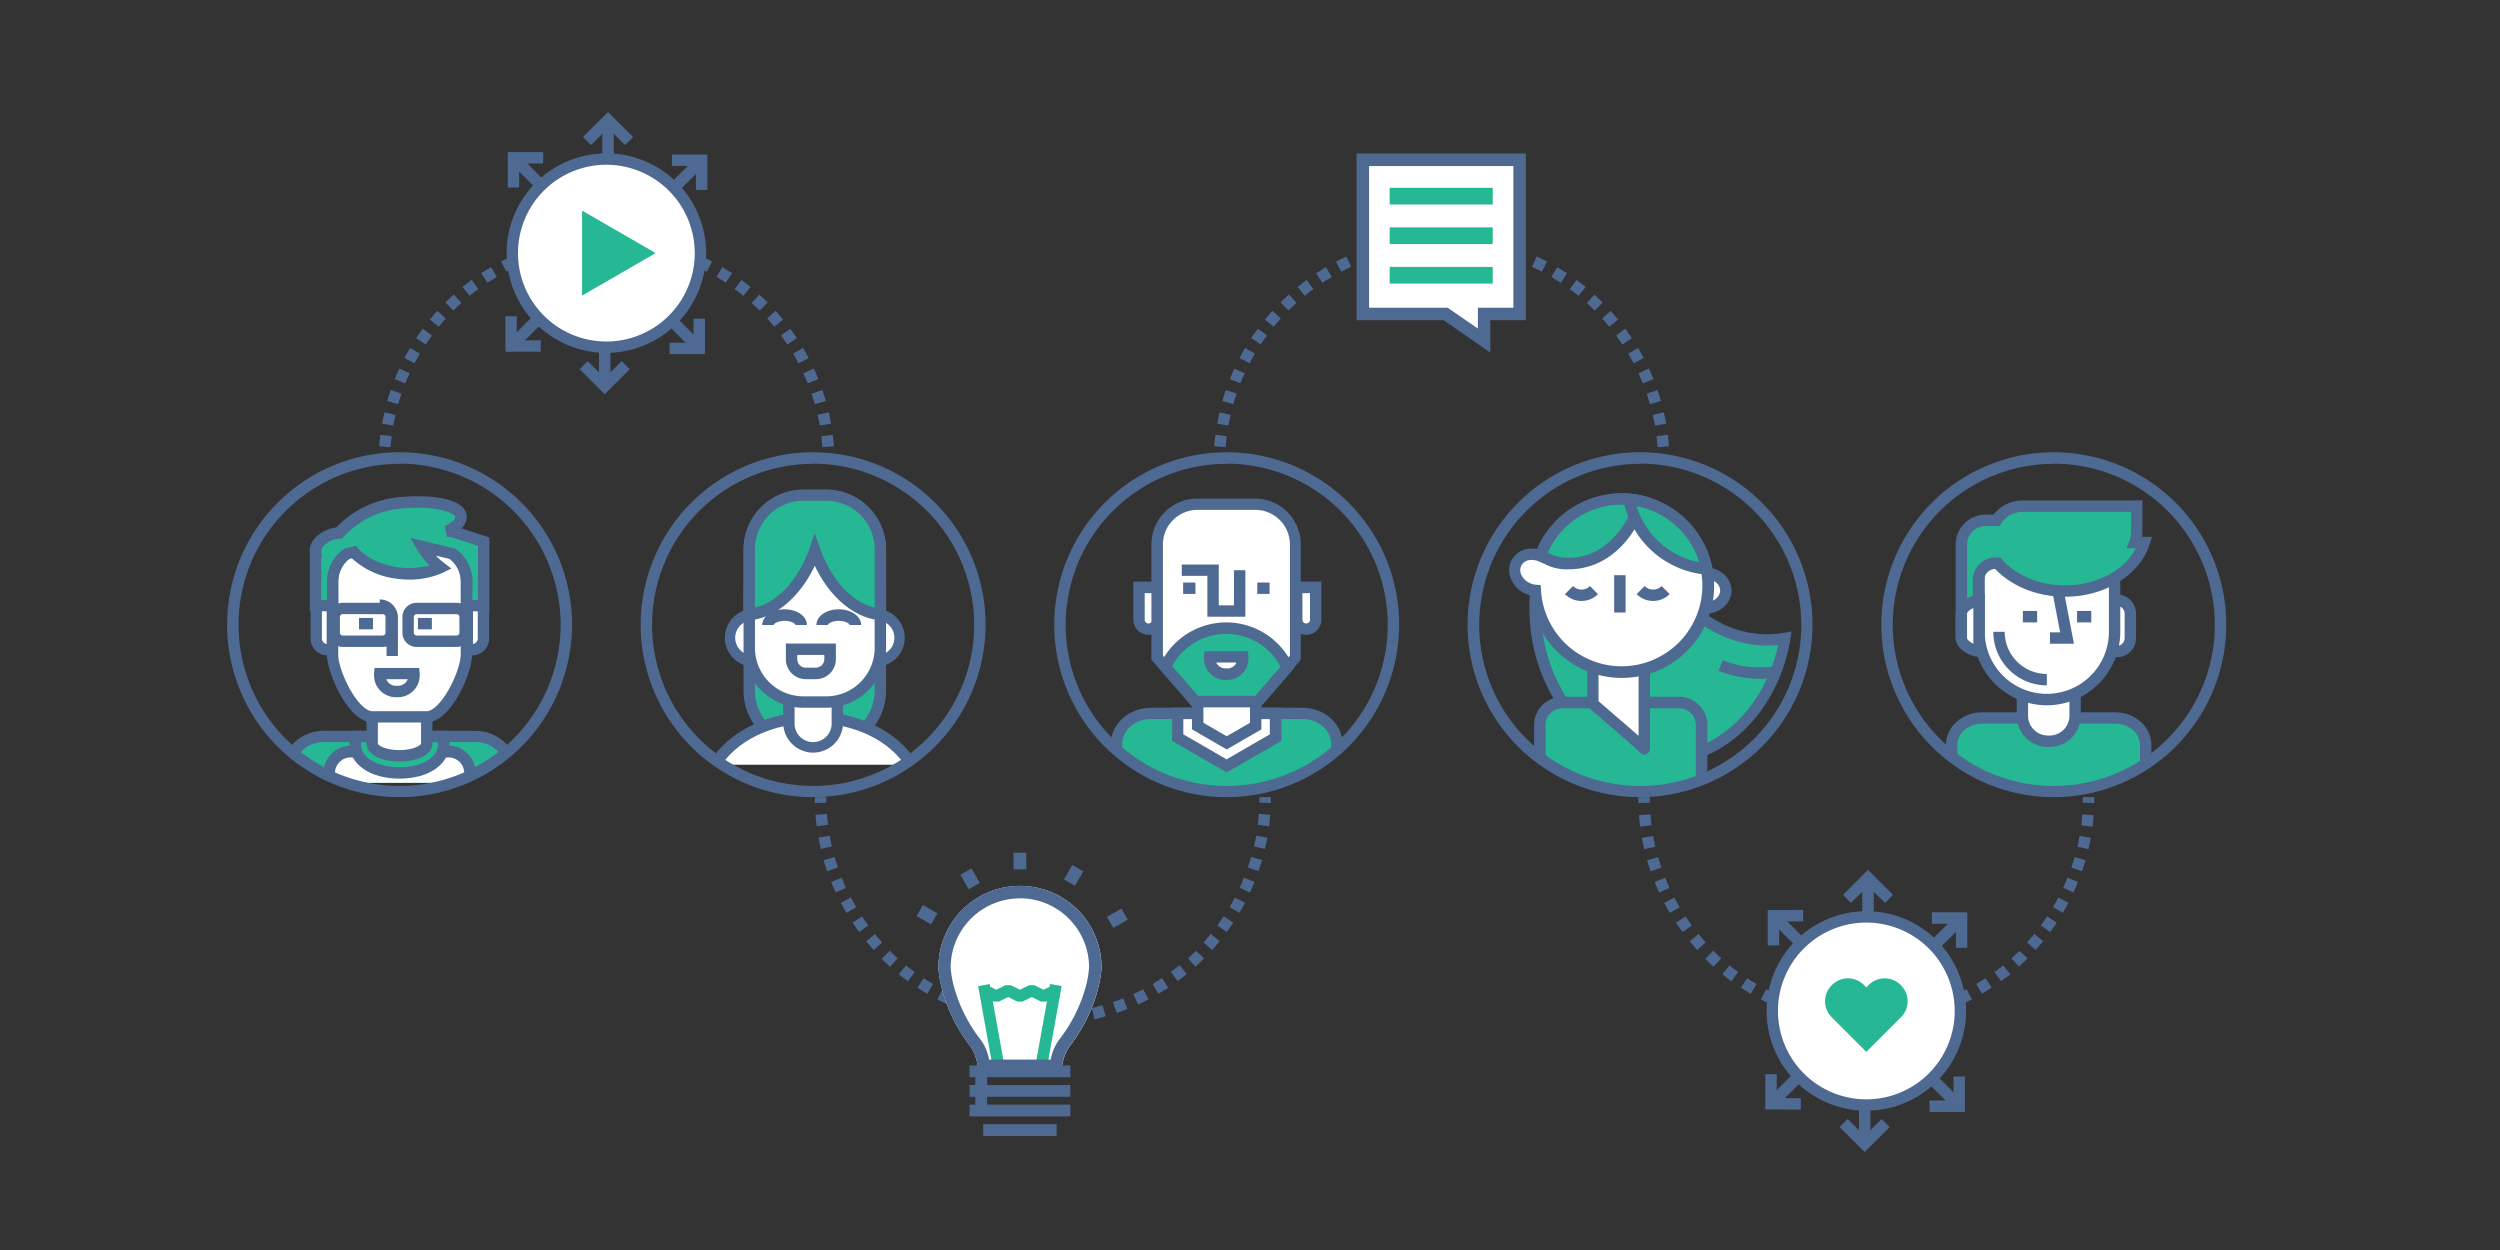 <svg id="Layer_1" data-name="Layer 1" xmlns="http://www.w3.org/2000/svg" xmlns:xlink="http://www.w3.org/1999/xlink" viewBox="0 0 600 300"><rect x="0" y="0" width="600" height="300" fill="#333333" stroke="none"/><defs><style>.cls-1{fill:none;}.cls-2{fill:#4f6a92;}.cls-3{clip-path:url(#clip-path);}.cls-4{fill:#26b894;}.cls-5{fill:#fff;}.cls-6{clip-path:url(#clip-path-2);}.cls-7{clip-path:url(#clip-path-3);}.cls-8{clip-path:url(#clip-path-4);}.cls-9{clip-path:url(#clip-path-5);}</style><clipPath id="clip-path"><circle class="cls-1" cx="95.9" cy="149.93" r="40.02"/></clipPath><clipPath id="clip-path-2"><circle class="cls-1" cx="195.15" cy="149.93" r="40.02"/></clipPath><clipPath id="clip-path-3"><circle class="cls-1" cx="294.41" cy="149.93" r="40.02"/></clipPath><clipPath id="clip-path-4"><circle class="cls-1" cx="393.66" cy="149.93" r="40.02"/></clipPath><clipPath id="clip-path-5"><circle class="cls-1" cx="492.91" cy="149.93" r="40.02"/></clipPath></defs><title>IMAGArtboard 1 copy 2</title><path class="cls-2" d="M93.57,111.28H90.83q0-.7,0-1.4l2.74.07Q93.57,110.61,93.57,111.28Z"/><path class="cls-2" d="M93.72,107.32,91,107.11c.07-.93.16-1.85.28-2.76l2.72.34C93.87,105.56,93.79,106.44,93.72,107.32Zm103.68,0c-.07-.87-.16-1.75-.27-2.62l2.72-.34c.12.92.21,1.84.28,2.76Zm-103-5.17-2.69-.48c.16-.9.35-1.81.56-2.71l2.67.62C94.71,100.37,94.53,101.24,94.38,102.09Zm102.36,0c-.15-.86-.33-1.73-.53-2.58l2.67-.62c.21.9.4,1.81.56,2.71ZM95.57,97l-2.63-.75c.25-.89.53-1.78.83-2.65l2.59.89C96.07,95.28,95.81,96.12,95.57,97Zm100,0c-.24-.84-.51-1.68-.79-2.51l2.59-.89c.3.87.58,1.76.83,2.64ZM97.27,92l-2.54-1c.34-.86.71-1.71,1.1-2.55l2.49,1.15C97.95,90.35,97.6,91.16,97.27,92Zm96.56,0c-.32-.81-.67-1.62-1-2.41l2.48-1.15c.39.84.76,1.69,1.09,2.54ZM99.48,87.19l-2.42-1.27c.43-.82.88-1.63,1.35-2.42l2.36,1.39C100.31,85.64,99.88,86.41,99.48,87.19Zm92.16,0c-.4-.77-.83-1.54-1.28-2.3l2.36-1.39c.47.79.92,1.61,1.35,2.42Zm-89.48-4.52-2.28-1.51c.51-.76,1-1.53,1.59-2.27l2.2,1.62C103.15,81.2,102.64,81.92,102.16,82.65Zm86.8,0c-.48-.72-1-1.45-1.51-2.16l2.2-1.62c.55.74,1.08,1.51,1.59,2.27Zm-83.68-4.24-2.12-1.73c.58-.71,1.19-1.42,1.81-2.1l2,1.84C106.41,77.06,105.83,77.73,105.28,78.41Zm80.56,0c-.55-.68-1.13-1.35-1.72-2l2-1.84c.61.68,1.22,1.39,1.81,2.1Zm-3.53-3.9c-.62-.62-1.26-1.23-1.91-1.81l1.83-2c.68.62,1.36,1.26,2,1.91Zm-73.49,0-1.93-1.94c.65-.65,1.33-1.29,2-1.91l1.83,2C110.08,73.27,109.43,73.88,108.81,74.5ZM112.72,71,111,68.85c.71-.58,1.45-1.15,2.19-1.7l1.62,2.21C114.1,69.88,113.4,70.42,112.72,71Zm65.68,0c-.68-.55-1.38-1.1-2.08-1.61l1.62-2.2c.74.54,1.48,1.12,2.19,1.7ZM117,67.86l-1.51-2.28c.77-.51,1.56-1,2.35-1.47l1.39,2.36C118.44,66.91,117.69,67.38,117,67.86Zm57.19,0c-.73-.48-1.49-1-2.24-1.4l1.39-2.36c.79.47,1.58,1,2.35,1.47Zm-52.66-2.67-1.27-2.42c.81-.43,1.65-.84,2.48-1.22L123.85,64C123.06,64.39,122.26,64.78,121.49,65.19Zm48.12,0c-.78-.41-1.58-.8-2.37-1.16l1.14-2.49c.83.38,1.67.79,2.49,1.22ZM126.26,63l-1-2.54c.85-.34,1.72-.66,2.59-1l.89,2.59C127.9,62.36,127.07,62.67,126.26,63Zm38.56,0c-.81-.32-1.65-.63-2.47-.91l.88-2.59c.87.3,1.75.62,2.61,1Zm-33.58-1.69-.75-2.63c.88-.25,1.79-.49,2.68-.69l.62,2.67C132.94,60.83,132.08,61,131.24,61.29Zm28.6,0c-.84-.24-1.7-.46-2.55-.66L157.9,58c.9.21,1.8.44,2.68.69ZM136.37,60.1l-.48-2.69c.9-.16,1.83-.3,2.74-.42L139,59.7C138.1,59.82,137.23,59.95,136.37,60.1Zm18.34,0c-.86-.15-1.73-.28-2.6-.39l.34-2.71c.91.11,1.84.25,2.74.41Zm-13.12-.65-.21-2.73c.91-.07,1.85-.12,2.77-.14l.07,2.74C143.34,59.33,142.46,59.38,141.59,59.44Zm7.9,0c-.87-.06-1.75-.11-2.63-.13l.07-2.74c.92,0,1.85.07,2.77.14Z"/><path class="cls-2" d="M200.29,111.28h-2.74q0-.67,0-1.33l2.74-.07Q200.29,110.58,200.29,111.28Z"/><g class="cls-3"><path class="cls-4" d="M69.45,187.88V184.1c0-4,3.71-7.33,8.28-7.33h36.34c4.57,0,8.28,3.28,8.28,7.33v3.78"/><path class="cls-2" d="M123.72,187.88H121V184.1c0-3.29-3.1-6-6.91-6H77.73c-3.81,0-6.91,2.67-6.91,6v3.78H68.08V184.1c0-4.8,4.33-8.7,9.65-8.7h36.34c5.32,0,9.65,3.9,9.65,8.7Z"/><path class="cls-5" d="M79,187.88v-2.54a5.11,5.11,0,0,1,5.28-4.92H107.5a5.11,5.11,0,0,1,5.28,4.92v2.54"/><path class="cls-2" d="M114.15,187.88h-2.74v-2.54a3.75,3.75,0,0,0-3.91-3.55H84.31a3.75,3.75,0,0,0-3.91,3.55v2.54H77.66v-2.54A6.49,6.49,0,0,1,84.31,179H107.5a6.48,6.48,0,0,1,6.65,6.29Z"/><path class="cls-4" d="M95.87,185.51c6.27,0,10.65-2.88,10.65-7v-1.73H85.22v1.73C85.22,182.62,89.6,185.51,95.87,185.51Z"/><path class="cls-2" d="M95.87,186.87c-7.07,0-12-3.44-12-8.38v-3.1h24v3.1C107.89,183.43,102.95,186.87,95.87,186.87Zm-9.28-8.74v.36c0,3.32,3.82,5.64,9.28,5.64s9.28-2.32,9.28-5.64v-.36Z"/><path class="cls-5" d="M95.87,181.4c-3.61,0-6.54-1.3-6.54-2.9V163c0-1.6,2.93-2.9,6.54-2.9h0c3.61,0,6.54,1.3,6.54,2.9V178.5c0,1.6-2.93,2.9-6.54,2.9Z"/><path class="cls-2" d="M95.87,182.77c-3.93,0-7.91-1.47-7.91-4.27V163c0-2.8,4-4.27,7.91-4.27s7.91,1.47,7.91,4.27V178.5C103.78,181.3,99.8,182.77,95.87,182.77Zm0-21.34c-3.38,0-5.09,1.17-5.18,1.54V178.5c.08.36,1.79,1.53,5.18,1.53s5.09-1.17,5.18-1.54V163C101,162.6,99.25,161.42,95.87,161.42Z"/><path class="cls-5" d="M112,157c0,4.53-5,15.05-9.58,15.05h-13c-4.53,0-9.58-10.52-9.58-15.05V139.54A8.21,8.21,0,0,1,88,131.33h15.73a8.21,8.21,0,0,1,8.21,8.21Z"/><path class="cls-2" d="M102.4,173.4h-13c-5.74,0-10.95-11.82-10.95-16.42V139.54A9.59,9.59,0,0,1,88,130h15.73a9.59,9.59,0,0,1,9.58,9.58V157C113.35,161.58,108.14,173.4,102.4,173.4ZM88,132.69a6.85,6.85,0,0,0-6.84,6.84V157c0,2,1.22,5.6,2.91,8.55,1.81,3.17,3.84,5.14,5.3,5.14h13c1.46,0,3.49-2,5.3-5.14,1.68-2.95,2.91-6.54,2.91-8.55V139.54a6.85,6.85,0,0,0-6.84-6.84Z"/><path class="cls-2" d="M95.5,157.44H92.77v-9.21a1.63,1.63,0,0,0-1.63-1.63v-2.74a4.37,4.37,0,0,1,4.37,4.37Z"/><path class="cls-2" d="M95.53,167.33H95a5.24,5.24,0,0,1-5.23-5.23,5.33,5.33,0,0,1,0-.58l.13-1.22H100.6l.13,1.22a5.32,5.32,0,0,1,0,.58A5.24,5.24,0,0,1,95.53,167.33ZM92.71,163A2.5,2.5,0,0,0,95,164.6h.52A2.5,2.5,0,0,0,97.85,163Z"/><path class="cls-5" d="M79.77,144.1H78.63a2.74,2.74,0,0,0-2.74,2.74v6.39A2.74,2.74,0,0,0,78.63,156h1.14Z"/><path class="cls-2" d="M81.14,157.32H78.63a4.11,4.11,0,0,1-4.1-4.1v-6.39a4.11,4.11,0,0,1,4.1-4.1h2.51ZM78.4,145.48a1.37,1.37,0,0,0-1.14,1.35v6.39a1.37,1.37,0,0,0,1.14,1.35Z"/><path class="cls-5" d="M112.15,156h1.14a2.74,2.74,0,0,0,2.74-2.74v-6.39a2.74,2.74,0,0,0-2.74-2.74h-1.14Z"/><path class="cls-2" d="M113.29,157.32h-2.51V142.73h2.51a4.11,4.11,0,0,1,4.1,4.1v6.39A4.11,4.11,0,0,1,113.29,157.32Zm.23-11.84v9.08a1.37,1.37,0,0,0,1.14-1.35v-6.39A1.37,1.37,0,0,0,113.52,145.48Z"/><path class="cls-4" d="M108.33,127.45h-1.09c2.12-.93,3.41-2.15,3.41-3.48,0-2.93-7.62-4.11-15.22-3.25a22.48,22.48,0,0,0-14.07,7.18c-2.36,0-5.64,1.91-5.64,4.28a4.24,4.24,0,0,0,0,.5h0v12.66h4.1v-5.81a8.19,8.19,0,0,1,3.4-6.64l1.68-.4c2.22,2.55,6.2,4.51,10.89,5a18.63,18.63,0,0,0,9.91-1.38,17.31,17.31,0,0,1-4.47-5l7.34,1.74a8.19,8.19,0,0,1,3.4,6.64v5.81h4.1V130Z"/><path class="cls-2" d="M117.45,146.72h-6.84v-7.18a6.86,6.86,0,0,0-2.62-5.38l-3.37-.8a16.76,16.76,0,0,0,1.92,1.71l1.79,1.37-2,1a20.09,20.09,0,0,1-10.65,1.5A19.24,19.24,0,0,1,84.45,134l-.63.15a6.86,6.86,0,0,0-2.62,5.38v7.18H74.35l0-15c.34-2.88,3.73-4.83,6.33-5.12a24,24,0,0,1,14.56-7.21,44.33,44.33,0,0,1,5-.28c7.38,0,11.78,1.83,11.78,4.89a4,4,0,0,1-1.27,2.82l6.7,2.17Zm-4.1-2.74h1.37V131l-6.6-2.14h-.87l-.55-2.62c1.92-.84,2.59-1.72,2.59-2.22s-2.6-2.16-9-2.16a41.53,41.53,0,0,0-4.66.27,21.33,21.33,0,0,0-13.16,6.69l-.41.5h-.65c-1.77,0-4.28,1.5-4.28,2.91a2.32,2.32,0,0,0,0,.27l.13,1.11-.16.06V144h1.37v-4.45a9.61,9.61,0,0,1,4-7.75l.22-.16,2.75-.65.54.62c2.09,2.39,5.83,4.11,10,4.59a18.68,18.68,0,0,0,7.12-.5,18.14,18.14,0,0,1-3-3.85l-1.61-2.76,10.71,2.55.22.16a9.61,9.61,0,0,1,4,7.75Z"/><rect class="cls-5" x="98" y="146.03" width="13.68" height="7.87" rx="2.05" ry="2.05"/><path class="cls-2" d="M109.63,155.27H100a3.42,3.42,0,0,1-3.42-3.42v-3.76a3.42,3.42,0,0,1,3.42-3.42h9.58a3.42,3.42,0,0,1,3.42,3.42v3.76A3.42,3.42,0,0,1,109.63,155.27ZM100,147.4a.68.68,0,0,0-.68.68v3.76a.68.68,0,0,0,.68.68h9.58a.68.68,0,0,0,.68-.68v-3.76a.68.68,0,0,0-.68-.68Z"/><rect class="cls-5" x="80.21" y="146.03" width="13.68" height="7.87" rx="2.05" ry="2.05"/><path class="cls-2" d="M91.84,155.27H82.26a3.42,3.42,0,0,1-3.42-3.42v-3.76a3.42,3.42,0,0,1,3.42-3.42h9.58a3.42,3.42,0,0,1,3.42,3.42v3.76A3.42,3.42,0,0,1,91.84,155.27Zm-9.58-7.87a.68.68,0,0,0-.68.68v3.76a.68.68,0,0,0,.68.68h9.58a.68.68,0,0,0,.68-.68v-3.76a.68.68,0,0,0-.68-.68Z"/><rect class="cls-2" x="86.17" y="148.3" width="3.34" height="2.74"/><rect class="cls-2" x="100.31" y="148.3" width="3.34" height="2.74"/></g><path class="cls-2" d="M95.9,191.32a41.39,41.39,0,1,1,41.39-41.39A41.44,41.44,0,0,1,95.9,191.32Zm0-80a38.65,38.65,0,1,0,38.65,38.65A38.7,38.7,0,0,0,95.9,111.28Z"/><g class="cls-6"><rect class="cls-4" x="179.82" y="129.15" width="31.47" height="49.6" rx="13" ry="13"/><path class="cls-2" d="M198.29,180.12h-5.47a14.38,14.38,0,0,1-14.37-14.37v-23.6a14.38,14.38,0,0,1,14.37-14.37h5.47a14.38,14.38,0,0,1,14.37,14.37v23.6A14.38,14.38,0,0,1,198.29,180.12Zm-5.47-49.6a11.64,11.64,0,0,0-11.63,11.63v23.6a11.64,11.64,0,0,0,11.63,11.63h5.47a11.64,11.64,0,0,0,11.63-11.63v-23.6a11.64,11.64,0,0,0-11.63-11.63Z"/><path class="cls-5" d="M218.74,183.54c-4.06-6.72-13.09-11.4-23.59-11.4s-19.52,4.68-23.58,11.4"/><path class="cls-2" d="M217.57,184.25c-3.94-6.53-12.74-10.74-22.41-10.74s-18.47,4.22-22.41,10.74l-2.34-1.42c4.43-7.33,14.15-12.06,24.76-12.06s20.33,4.73,24.76,12.06Z"/><path class="cls-5" d="M216,153.1a5.57,5.57,0,0,1-5.57,5.57h-29.8a5.57,5.57,0,0,1-5.57-5.57h0a5.57,5.57,0,0,1,5.57-5.57h29.8A5.57,5.57,0,0,1,216,153.1Z"/><path class="cls-2" d="M210.45,160h-29.8a6.94,6.94,0,0,1,0-13.87h29.8a6.94,6.94,0,0,1,0,13.87Zm-29.8-11.13a4.2,4.2,0,0,0,0,8.4h29.8a4.2,4.2,0,0,0,0-8.4Z"/><path class="cls-5" d="M195.15,179.26a5.82,5.82,0,0,1-5.81-5.81V142.32a5.82,5.82,0,0,1,5.81-5.81h0a5.81,5.81,0,0,1,5.81,5.81v31.13a5.81,5.81,0,0,1-5.81,5.81Z"/><path class="cls-2" d="M195.15,180.63a7.19,7.19,0,0,1-7.18-7.18V142.32a7.18,7.18,0,1,1,14.37,0v31.13A7.19,7.19,0,0,1,195.15,180.63Zm0-42.76a4.45,4.45,0,0,0-4.45,4.45v31.13a4.45,4.45,0,1,0,8.89,0V142.32A4.45,4.45,0,0,0,195.15,137.87Z"/><rect class="cls-5" x="179.82" y="118.89" width="31.47" height="49.6" rx="13" ry="13"/><path class="cls-2" d="M198.29,169.86h-5.47a14.38,14.38,0,0,1-14.37-14.37v-23.6a14.38,14.38,0,0,1,14.37-14.37h5.47a14.38,14.38,0,0,1,14.37,14.37v23.6A14.38,14.38,0,0,1,198.29,169.86Zm-5.47-49.6a11.64,11.64,0,0,0-11.63,11.63v23.6a11.64,11.64,0,0,0,11.63,11.63h5.47a11.64,11.64,0,0,0,11.63-11.63v-23.6a11.64,11.64,0,0,0-11.63-11.63Z"/><path class="cls-4" d="M198.29,118.89h-5.47a13,13,0,0,0-13,13v15.56c6.49-.59,12.67-6.65,15.73-15.32,3.07,8.67,9.24,14.73,15.73,15.32V131.89A13,13,0,0,0,198.29,118.89Z"/><path class="cls-2" d="M212.65,149l-1.49-.14c-6.18-.56-12.07-5.58-15.61-13.08-3.54,7.5-9.43,12.52-15.61,13.08l-1.49.14V131.89a14.38,14.38,0,0,1,14.37-14.37h5.47a14.38,14.38,0,0,1,14.37,14.37ZM195.55,128l1.29,3.65c2.66,7.52,7.68,12.9,13.08,14.17v-14a11.64,11.64,0,0,0-11.63-11.63h-5.47a11.64,11.64,0,0,0-11.63,11.63v14c5.39-1.26,10.42-6.64,13.08-14.17Z"/><path class="cls-2" d="M193.67,150h-2.74c0-.26-.9-1-2.63-1s-2.63.77-2.63,1h-2.74c0-2.11,2.36-3.77,5.36-3.77S193.67,147.91,193.67,150Z"/><path class="cls-2" d="M206.67,150h-2.74c0-.26-.9-1-2.63-1s-2.63.77-2.63,1h-2.74c0-2.11,2.36-3.77,5.36-3.77S206.67,147.91,206.67,150Z"/><path class="cls-5" d="M190,155.83v2.39a3.42,3.42,0,0,0,3.42,3.42h2.39a3.42,3.42,0,0,0,3.42-3.42v-2.39Z"/><path class="cls-2" d="M195.79,163h-2.39a4.79,4.79,0,0,1-4.79-4.79v-3.76h12v3.76A4.79,4.79,0,0,1,195.79,163Zm-4.45-5.81v1a2.05,2.05,0,0,0,2.05,2.05h2.39a2.05,2.05,0,0,0,2.05-2.05v-1Z"/></g><path class="cls-2" d="M195.15,191.32a41.39,41.39,0,1,1,41.39-41.39A41.44,41.44,0,0,1,195.15,191.32Zm0-80a38.65,38.65,0,1,0,38.65,38.65A38.7,38.7,0,0,0,195.15,111.28Z"/><g class="cls-7"><path class="cls-5" d="M273.35,140.95v7.75a2.28,2.28,0,1,0,4.56,0v-7.75Z"/><path class="cls-2" d="M275.64,152.35A3.65,3.65,0,0,1,272,148.7v-9.12h7.3v9.12A3.65,3.65,0,0,1,275.64,152.35Zm-.91-10v6.38a.91.91,0,1,0,1.82,0v-6.38Z"/><path class="cls-5" d="M311.21,140.95v7.75a2.28,2.28,0,1,0,4.56,0v-7.75Z"/><path class="cls-2" d="M313.49,152.35a3.65,3.65,0,0,1-3.65-3.65v-9.12h7.3v9.12A3.65,3.65,0,0,1,313.49,152.35Zm-.91-10v6.38a.91.91,0,1,0,1.82,0v-6.38Z"/><path class="cls-4" d="M268,195.88V178.56c0-4,3.71-7.33,8.28-7.33h36.34c4.57,0,8.28,3.28,8.28,7.33v17.33"/><path class="cls-2" d="M322.23,195.88h-2.74V178.56c0-3.29-3.1-6-6.91-6H276.24c-3.81,0-6.91,2.67-6.91,6v17.33h-2.74V178.56c0-4.8,4.33-8.7,9.65-8.7h36.34c5.32,0,9.65,3.9,9.65,8.7Z"/><polygon class="cls-5" points="306.15 177.03 306.15 171.23 282.66 171.23 282.66 177.03 294.41 183.81 306.15 177.03"/><path class="cls-2" d="M294.41,185.39l-13.11-7.57v-8h26.23v8ZM284,176.24l10.38,6,10.38-6v-3.65H284Z"/><polygon class="cls-5" points="301.36 174.27 294.41 178.28 287.45 174.27 287.45 159.08 294.41 159.08 301.36 159.08 301.36 174.27"/><path class="cls-2" d="M294.41,179.86l-8.33-4.81V157.71h16.65v17.35Zm-5.59-6.39,5.59,3.23,5.59-3.23v-13H288.82Z"/><path class="cls-5" d="M310.92,130.66a9.66,9.66,0,0,0-9.66-9.66H287.4a9.67,9.67,0,0,0-9.67,9.66l0,27.17,9.16,10.53h14.92L311,157.83Z"/><path class="cls-2" d="M302.41,169.73H286.24l-9.9-11.39,0-27.68a11,11,0,0,1,11-11h13.85a11,11,0,0,1,11,11l0,27.68ZM287.49,167h13.68l8.41-9.68,0-26.65a8.31,8.31,0,0,0-8.3-8.3H287.4a8.31,8.31,0,0,0-8.3,8.3l0,26.65Z"/><path class="cls-4" d="M294.3,150.75A16.44,16.44,0,0,0,279.69,160l7.24,8.32h14.92l7.12-8.19A16.45,16.45,0,0,0,294.3,150.75Z"/><path class="cls-2" d="M302.47,169.73H286.3l-8.25-9.49.41-.82a17.51,17.51,0,0,1,31.74.14l.4.82ZM287.55,167h13.68l6.1-7a14.73,14.73,0,0,0-26-.12Z"/><path class="cls-5" d="M290.36,157.66a3.86,3.86,0,0,0,0,.42,3.74,3.74,0,0,0,3.74,3.74h.5a3.74,3.74,0,0,0,3.74-3.74,3.88,3.88,0,0,0,0-.42Z"/><path class="cls-2" d="M294.58,163.19h-.5a5.12,5.12,0,0,1-5.11-5.11,5.19,5.19,0,0,1,0-.56l.13-1.22h10.39l.13,1.22a5.19,5.19,0,0,1,0,.56A5.12,5.12,0,0,1,294.58,163.19ZM291.91,159a2.38,2.38,0,0,0,2.17,1.42h.5a2.38,2.38,0,0,0,2.17-1.42Z"/><rect class="cls-2" x="283.95" y="139.81" width="2.96" height="2.74"/><rect class="cls-2" x="301.74" y="139.81" width="2.96" height="2.74"/><polygon class="cls-2" points="298.89 148.02 289.77 148.02 289.77 138.21 283.62 138.21 283.62 135.48 292.5 135.48 292.5 145.28 296.15 145.28 296.15 136.84 298.89 136.84 298.89 148.02"/></g><path class="cls-2" d="M294.41,191.32a41.39,41.39,0,1,1,41.39-41.39A41.44,41.44,0,0,1,294.41,191.32Zm0-80a38.65,38.65,0,1,0,38.65,38.65A38.7,38.7,0,0,0,294.41,111.28Z"/><g class="cls-8"><ellipse class="cls-5" cx="409.3" cy="141.74" rx="4.9" ry="4.18"/><path class="cls-2" d="M409.3,147.28c-3.46,0-6.27-2.49-6.27-5.55s2.81-5.55,6.27-5.55,6.27,2.49,6.27,5.55S412.76,147.28,409.3,147.28Zm0-8.36c-2,0-3.54,1.26-3.54,2.81s1.59,2.81,3.54,2.81,3.54-1.26,3.54-2.81S411.25,138.93,409.3,138.93Z"/><path class="cls-4" d="M396.61,132.35a51.34,51.34,0,0,0-28.11,11.11c0,.81-.08,1.63-.08,2.45,0,20.07,13.55,36.33,30.28,36.33,14.65,0,26.86-12.48,29.67-29.06a25.49,25.49,0,0,1-4.24.36C411.92,153.54,401.4,144.86,396.61,132.35Z"/><path class="cls-2" d="M398.7,183.61c-17.45,0-31.64-16.91-31.64-37.7,0-.77,0-1.57.08-2.53l0-.6.46-.38A53,53,0,0,1,396.49,131l1-.09.37,1c4.72,12.34,15,20.31,26.24,20.31a24.22,24.22,0,0,0,4-.34l1.9-.32-.32,1.9C426.76,170.91,413.71,183.61,398.7,183.61Zm-28.86-39.48c0,.65,0,1.23,0,1.78,0,19.28,13,35,28.91,35,13.15,0,24.67-10.86,28-26.09-.85.08-1.7.12-2.53.12-12.06,0-23.12-8.25-28.41-21.1A50.17,50.17,0,0,0,369.84,144.14Z"/><path class="cls-2" d="M422.44,162.91a27,27,0,0,1-10-1.92l1-2.54a24,24,0,0,0,13,1.38l.45,2.7A27,27,0,0,1,422.44,162.91Z"/><path class="cls-4" d="M369.52,194.52V174a5.41,5.41,0,0,1,5.41-5.41H403a5.41,5.41,0,0,1,5.41,5.41v20.55"/><path class="cls-2" d="M409.76,194.52H407V174a4,4,0,0,0-4-4H374.93a4,4,0,0,0-4,4v20.55h-2.74V174a6.78,6.78,0,0,1,6.78-6.78H403a6.78,6.78,0,0,1,6.78,6.78Z"/><path class="cls-5" d="M382.29,168.86V135.8a6.18,6.18,0,0,1,6.18-6.18h0a6.18,6.18,0,0,1,6.18,6.18v43.9C394.64,179.43,382.22,168.93,382.29,168.86Z"/><path class="cls-2" d="M394.64,181.07a1.37,1.37,0,0,1-1.12-.58c-.65-.67-4.93-4.35-7.8-6.82-4.78-4.12-4.78-4.12-4.81-4.76V135.8a7.54,7.54,0,0,1,15.09,0v43.9A1.37,1.37,0,0,1,394.64,181.07Zm-11-12.8c.72.63,2.31,2,3.86,3.34,2.67,2.3,4.5,3.87,5.76,5V135.8a4.81,4.81,0,0,0-9.62,0Z"/><path class="cls-5" d="M389.2,119.79a20.78,20.78,0,0,0-19.52,13.65A4.47,4.47,0,0,0,364,135c-1.12,2-.12,4.72,2.25,6a5.57,5.57,0,0,0,2.25.69,20.77,20.77,0,1,0,20.73-21.93Z"/><path class="cls-2" d="M389.2,162.7a22.14,22.14,0,0,1-22-19.82,7.07,7.07,0,0,1-1.64-.66,6.7,6.7,0,0,1-3-3.47,5.21,5.21,0,0,1,.27-4.42,5.4,5.4,0,0,1,4.83-2.67,6.61,6.61,0,0,1,1.27.12A22.14,22.14,0,1,1,389.2,162.7ZM367.6,134.39a2.7,2.7,0,0,0-2.44,1.27,2.52,2.52,0,0,0-.1,2.14,4,4,0,0,0,1.82,2,4.23,4.23,0,0,0,1.7.53l1.19.1.07,1.19a19.38,19.38,0,1,0,1.14-7.73l-.49,1.34-1.32-.55A4.09,4.09,0,0,0,367.6,134.39Z"/><path class="cls-4" d="M369.8,133.14a10,10,0,0,0,6.74,2.12c8.85,0,14.53-7.08,17.52-14.89a20.77,20.77,0,0,0-24.26,12.77Z"/><path class="cls-2" d="M376.54,136.63a11.36,11.36,0,0,1-7.62-2.44l-.75-.63.35-.91A22.14,22.14,0,0,1,394.38,119l1.52.36-.56,1.46C390.09,134.58,381.31,136.63,376.54,136.63Zm-5.07-4a9.17,9.17,0,0,0,5.07,1.22c8.6,0,13.33-7.25,15.62-12.5a19.39,19.39,0,0,0-20.69,11.28Z"/><path class="cls-4" d="M409.57,136.54A20.77,20.77,0,0,0,391,119.88,20.78,20.78,0,0,0,409.57,136.54Z"/><path class="cls-2" d="M411.26,138.06l-1.81-.15a22.2,22.2,0,0,1-19.82-17.77l-.35-1.78,1.81.15a22.2,22.2,0,0,1,19.82,17.77ZM392.8,121.5a19.49,19.49,0,0,0,15,13.42A19.49,19.49,0,0,0,392.8,121.5Z"/><path class="cls-2" d="M379.59,144.23a5.59,5.59,0,0,1-4-1.64l1.93-1.93a2.88,2.88,0,0,0,4.07,0l1.93,1.94A5.6,5.6,0,0,1,379.59,144.23Z"/><path class="cls-2" d="M396.79,144.23a5.6,5.6,0,0,1-4-1.64l1.93-1.94a2.88,2.88,0,0,0,4.07,0l1.93,1.93A5.59,5.59,0,0,1,396.79,144.23Z"/><rect class="cls-2" x="387.4" y="138.04" width="2.74" height="8.96"/></g><path class="cls-2" d="M393.66,191.32A41.39,41.39,0,1,1,435,149.93,41.44,41.44,0,0,1,393.66,191.32Zm0-80a38.65,38.65,0,1,0,38.65,38.65A38.7,38.7,0,0,0,393.66,111.28Z"/><g class="cls-9"><path class="cls-4" d="M468.44,194.06v-15.3c0-3.56,3.26-6.44,7.28-6.44h32c4,0,7.28,2.89,7.28,6.44v15.3"/><path class="cls-2" d="M516.33,194.06h-2.74v-15.3c0-2.8-2.65-5.08-5.91-5.08h-32c-3.26,0-5.91,2.28-5.91,5.08v15.3h-2.74v-15.3c0-4.31,3.88-7.81,8.65-7.81h32c4.77,0,8.65,3.5,8.65,7.81Z"/><rect class="cls-5" x="485.37" y="149.9" width="12.66" height="28" rx="6.14" ry="6.14"/><path class="cls-2" d="M491.89,179.27h-.38a7.51,7.51,0,0,1-7.5-7.5V156a7.51,7.51,0,0,1,7.5-7.5h.38a7.51,7.51,0,0,1,7.5,7.5v15.72A7.51,7.51,0,0,1,491.89,179.27Zm-.38-28a4.77,4.77,0,0,0-4.77,4.77v15.72a4.77,4.77,0,0,0,4.77,4.77h.38a4.77,4.77,0,0,0,4.77-4.77V156a4.77,4.77,0,0,0-4.77-4.77Z"/><rect class="cls-5" x="504.59" y="144.05" width="6.69" height="12.31" rx="3.21" ry="3.21"/><path class="cls-2" d="M508.07,157.73h-.27a4.59,4.59,0,0,1-4.58-4.58v-5.89a4.58,4.58,0,0,1,4.58-4.58h.27a4.58,4.58,0,0,1,4.58,4.58v5.89A4.59,4.59,0,0,1,508.07,157.73Zm-.27-12.31a1.85,1.85,0,0,0-1.84,1.84v5.89A1.85,1.85,0,0,0,507.8,155h.27a1.85,1.85,0,0,0,1.84-1.84v-5.89a1.85,1.85,0,0,0-1.84-1.84Z"/><path class="cls-5" d="M507.51,151.64a16.27,16.27,0,0,1-16.27,16.27h0A16.27,16.27,0,0,1,475,151.64v-13a16.27,16.27,0,0,1,16.27-16.27h0a16.27,16.27,0,0,1,16.27,16.27Z"/><path class="cls-2" d="M491.24,169.27a17.66,17.66,0,0,1-17.64-17.64v-13a17.64,17.64,0,0,1,35.27,0v13A17.66,17.66,0,0,1,491.24,169.27Zm0-45.55a14.92,14.92,0,0,0-14.9,14.9v13a14.9,14.9,0,0,0,29.8,0v-13A14.92,14.92,0,0,0,491.24,123.72Z"/><path class="cls-5" d="M491.24,163.12a11.49,11.49,0,0,1-11.48-11.48"/><path class="cls-2" d="M491.24,164.49a12.86,12.86,0,0,1-12.85-12.85h2.74a10.12,10.12,0,0,0,10.11,10.11Z"/><path class="cls-4" d="M512.33,130.21a7.48,7.48,0,0,0,.46-2.58v-6.16H485.43a7.52,7.52,0,0,0-6.29,3.4h-2.58a5.83,5.83,0,0,0-5.83,5.83v21.21h4.1V139.26a4.1,4.1,0,0,1,4.1-4.1h.5c3.53,4,9.44,6.69,16.15,6.69,9.18,0,16.88-4.95,19-11.63Z"/><path class="cls-2" d="M476.2,153.28h-6.84V130.71a7.21,7.21,0,0,1,7.2-7.2h1.88a8.87,8.87,0,0,1,7-3.4h28.73v7.53a8.78,8.78,0,0,1-.08,1.21h2.39l-.57,1.79c-2.37,7.41-10.73,12.58-20.32,12.58-6.59,0-12.8-2.49-16.76-6.68a2.74,2.74,0,0,0-2.63,2.73Zm-4.1-2.74h1.37V139.26a5.48,5.48,0,0,1,5.47-5.47h1.12l.41.47c3.41,3.89,9.07,6.22,15.12,6.22,7.59,0,14.27-3.58,17-8.89h-2.19l.67-1.84a6.13,6.13,0,0,0,.38-2.11v-4.79h-26a6.15,6.15,0,0,0-5.15,2.79l-.41.62h-3.32a4.47,4.47,0,0,0-4.46,4.46Z"/><path class="cls-5" d="M475,144.08c-1.62.17-4.25,1.52-4.25,3.18v5.89c0,1.66,2.63,3,4.25,3.18Z"/><path class="cls-2" d="M476.34,157.84l-1.51-.16c-2.24-.23-5.48-2-5.48-4.54v-5.89c0-2.56,3.24-4.31,5.48-4.54l1.51-.16Zm-2.74-11.93c-.84.41-1.51,1-1.51,1.35v5.89c0,.36.68.94,1.51,1.35Z"/><polyline class="cls-5" points="494.05 142.52 496.1 153.13 491.99 153.13"/><polygon class="cls-2" points="497.75 154.5 491.99 154.5 491.99 151.76 494.44 151.76 492.7 142.78 495.39 142.26 497.75 154.5"/><rect class="cls-2" x="485.49" y="146.63" width="3.42" height="2.74"/><rect class="cls-2" x="498.49" y="146.63" width="3.42" height="2.74"/></g><path class="cls-2" d="M492.91,191.32a41.39,41.39,0,1,1,41.39-41.39A41.44,41.44,0,0,1,492.91,191.32Zm0-80a38.65,38.65,0,1,0,38.65,38.65A38.7,38.7,0,0,0,492.91,111.28Z"/><path class="cls-2" d="M294,111.28h-2.74q0-.7,0-1.4l2.74.07Q294,110.61,294,111.28Z"/><path class="cls-2" d="M294.15,107.32l-2.73-.21c.07-.93.16-1.85.28-2.76l2.71.34C294.3,105.56,294.21,106.44,294.15,107.32Zm103.68,0c-.07-.87-.16-1.75-.27-2.62l2.72-.34c.12.92.21,1.84.28,2.76Zm-103-5.17-2.69-.48c.16-.9.35-1.81.56-2.71l2.67.62C295.14,100.37,295,101.24,294.81,102.09Zm102.36,0c-.15-.86-.33-1.73-.53-2.58l2.67-.62c.21.9.4,1.81.56,2.71ZM296,97l-2.63-.75c.25-.89.53-1.78.83-2.65l2.59.89C296.5,95.28,296.23,96.12,296,97Zm100,0c-.24-.84-.51-1.68-.79-2.51l2.59-.89c.3.87.58,1.76.83,2.64ZM297.7,92l-2.54-1c.34-.86.71-1.71,1.1-2.55l2.49,1.15C298.37,90.35,298,91.16,297.7,92Zm96.56,0c-.32-.81-.67-1.62-1-2.41l2.48-1.15c.39.84.76,1.69,1.09,2.54ZM299.9,87.19l-2.42-1.27c.43-.82.88-1.63,1.35-2.42l2.36,1.39C300.74,85.64,300.31,86.41,299.9,87.19Zm92.16,0c-.4-.77-.83-1.54-1.28-2.3l2.36-1.39c.47.79.92,1.61,1.35,2.42Zm-89.48-4.52-2.28-1.51c.51-.76,1-1.53,1.59-2.27l2.2,1.62C303.57,81.2,303.06,81.92,302.58,82.65Zm86.8,0c-.48-.72-1-1.45-1.51-2.16l2.2-1.62c.55.74,1.08,1.51,1.59,2.27Zm-83.68-4.24-2.12-1.73c.58-.71,1.19-1.42,1.81-2.1l2,1.84C306.84,77.06,306.26,77.73,305.71,78.41Zm80.56,0c-.55-.68-1.13-1.35-1.72-2l2-1.84c.61.68,1.22,1.39,1.81,2.1Zm-3.53-3.9c-.62-.62-1.26-1.23-1.91-1.81l1.83-2c.68.62,1.36,1.26,2,1.91Zm-73.49,0-1.93-1.94c.65-.65,1.33-1.29,2-1.91l1.83,2C310.5,73.27,309.86,73.88,309.24,74.5ZM313.15,71l-1.73-2.12c.71-.58,1.45-1.15,2.19-1.7l1.62,2.21C314.52,69.88,313.82,70.42,313.15,71Zm65.68,0c-.68-.55-1.38-1.1-2.08-1.61l1.62-2.2c.74.54,1.48,1.12,2.19,1.7Zm-61.44-3.12-1.51-2.28c.77-.51,1.56-1,2.35-1.47l1.39,2.36C318.87,66.91,318.12,67.38,317.39,67.86Zm57.19,0c-.73-.48-1.49-1-2.24-1.4l1.39-2.36c.79.47,1.58,1,2.35,1.47Zm-52.66-2.67-1.27-2.42c.81-.43,1.65-.84,2.48-1.22L324.28,64C323.48,64.39,322.69,64.78,321.92,65.19Zm48.12,0c-.78-.41-1.58-.8-2.37-1.16l1.14-2.49c.83.38,1.67.79,2.49,1.22ZM326.69,63l-1-2.54c.85-.34,1.72-.66,2.59-1l.89,2.59C328.33,62.36,327.5,62.67,326.69,63Zm38.56,0c-.81-.32-1.65-.63-2.47-.91l.88-2.59c.87.3,1.75.62,2.61,1Zm-33.58-1.69-.75-2.63c.88-.25,1.79-.49,2.68-.69l.62,2.67C333.36,60.83,332.51,61,331.67,61.29Zm28.6,0c-.84-.24-1.7-.46-2.55-.66l.61-2.67c.9.21,1.8.44,2.68.69ZM336.79,60.1l-.48-2.69c.9-.16,1.83-.3,2.74-.42l.34,2.71C338.53,59.82,337.65,59.95,336.79,60.1Zm18.34,0c-.86-.15-1.73-.28-2.6-.39l.34-2.71c.91.11,1.84.25,2.74.41ZM342,59.44l-.21-2.73c.91-.07,1.85-.12,2.77-.14l.07,2.74C343.77,59.33,342.89,59.38,342,59.44Zm7.9,0c-.87-.06-1.75-.11-2.63-.13l.07-2.74c.92,0,1.85.07,2.77.14Z"/><path class="cls-2" d="M400.72,111.28H398q0-.67,0-1.33l2.74-.07Q400.72,110.58,400.72,111.28Z"/><path class="cls-2" d="M305,192.72l-2.74-.07q0-.66,0-1.33H305Q305,192,305,192.72Z"/><path class="cls-2" d="M248.92,246c-.92,0-1.85-.07-2.77-.14l.2-2.73c.87.07,1.75.11,2.63.13Zm2.77,0-.07-2.74c.88,0,1.76-.07,2.63-.13l.21,2.73C253.55,246,252.62,246,251.69,246Zm-8.29-.41c-.91-.11-1.84-.25-2.74-.41l.48-2.69c.86.15,1.73.29,2.6.39Zm13.82,0-.34-2.71c.87-.11,1.74-.24,2.6-.4l.48,2.69C259.05,245.36,258.13,245.5,257.22,245.61Zm-19.28-1c-.9-.21-1.8-.44-2.68-.69l.75-2.63c.84.24,1.7.46,2.55.66Zm24.73,0-.62-2.67c.85-.2,1.71-.42,2.55-.66l.75,2.63C264.47,244.2,263.57,244.43,262.67,244.64Zm-30.06-1.51c-.87-.3-1.75-.62-2.61-1l1-2.54c.81.32,1.65.63,2.47.91Zm35.39,0-.89-2.59c.83-.28,1.65-.59,2.46-.91l1,2.54C269.74,242.5,268.87,242.82,268,243.12Zm-40.55-2c-.84-.39-1.68-.8-2.49-1.22l1.27-2.43c.77.4,1.57.8,2.37,1.16Zm45.68,0L272,238.58c.79-.37,1.59-.76,2.36-1.16l1.27,2.42C274.81,240.27,274,240.68,273.14,241.06Zm-50.6-2.56c-.79-.47-1.58-1-2.35-1.47l1.51-2.28c.73.48,1.49,1,2.24,1.4Zm55.51,0-1.39-2.36c.75-.44,1.5-.91,2.23-1.39l1.51,2.28C279.62,237.54,278.83,238,278,238.5Zm-60.14-3c-.74-.54-1.48-1.12-2.19-1.7l1.73-2.12c.68.55,1.38,1.1,2.08,1.61Zm64.76,0L281,233.24c.71-.52,1.41-1.06,2.08-1.61l1.73,2.12C284.14,234.33,283.4,234.9,282.66,235.45Zm4.29-3.5-1.83-2c.65-.59,1.29-1.2,1.91-1.81L289,230C288.31,230.69,287.64,231.33,287,231.95Zm-73.34,0c-.68-.62-1.36-1.26-2-1.91l1.93-1.94c.62.62,1.26,1.23,1.91,1.81ZM290.88,228l-2-1.84c.59-.65,1.16-1.32,1.72-2l2.12,1.73C292.1,226.64,291.49,227.35,290.88,228Zm-81.18,0c-.61-.68-1.22-1.39-1.81-2.1L210,224.2c.55.68,1.13,1.35,1.72,2Zm-3.5-4.29c-.55-.74-1.08-1.51-1.59-2.27l2.28-1.51c.48.72,1,1.45,1.51,2.16Zm88.19,0-2.2-1.62c.52-.71,1-1.44,1.51-2.16l2.28,1.51C295.46,222.23,294.93,223,294.38,223.74Zm-91.25-4.61c-.47-.79-.92-1.6-1.35-2.42l2.42-1.27c.41.77.84,1.55,1.28,2.3Zm94.31,0-2.36-1.39c.44-.75.88-1.53,1.28-2.3l2.42,1.27C298.36,217.5,297.91,218.32,297.44,219.11Zm-96.88-4.89c-.39-.84-.76-1.69-1.09-2.54l2.54-1c.32.81.67,1.62,1,2.41Zm99.45,0-2.49-1.15c.37-.79.72-1.61,1-2.42l2.54,1C300.77,212.5,300.4,213.36,300,214.2ZM198.5,209.08c-.3-.87-.58-1.76-.83-2.64l2.63-.75c.24.84.51,1.68.79,2.51Zm103.58,0-2.59-.89c.28-.83.55-1.68.79-2.52l2.63.75C302.66,207.28,302.38,208.17,302.08,209ZM197,203.75c-.21-.9-.4-1.81-.56-2.71l2.69-.48c.15.86.33,1.73.53,2.58Zm106.63,0-2.67-.62c.2-.86.38-1.72.53-2.58l2.69.48C304,201.89,303.81,202.8,303.6,203.71ZM196,198.3c-.12-.91-.21-1.84-.28-2.76l2.73-.21c.07.87.16,1.75.27,2.62Zm108.58,0-2.71-.34c.11-.86.2-1.74.26-2.62l2.73.21C304.79,196.42,304.69,197.35,304.58,198.25Z"/><path class="cls-2" d="M195.57,192.72q0-.7,0-1.4h2.74q0,.67,0,1.33Z"/><path class="cls-2" d="M502.63,192.72l-2.74-.07q0-.66,0-1.33h2.74Q502.65,192,502.63,192.72Z"/><path class="cls-2" d="M446.56,246c-.92,0-1.85-.07-2.77-.14l.2-2.73c.87.07,1.75.11,2.63.13Zm2.77,0-.07-2.74c.88,0,1.76-.07,2.63-.13l.21,2.73C451.18,246,450.25,246,449.33,246Zm-8.29-.41c-.91-.11-1.84-.25-2.74-.41l.48-2.69c.86.15,1.73.29,2.6.39Zm13.82,0-.34-2.71c.87-.11,1.74-.24,2.6-.4l.48,2.69C456.69,245.36,455.77,245.5,454.85,245.61Zm-19.28-1c-.9-.21-1.8-.44-2.68-.69l.75-2.63c.84.24,1.7.46,2.55.66Zm24.73,0-.62-2.67c.85-.2,1.71-.42,2.55-.66l.75,2.63C462.11,244.2,461.21,244.43,460.31,244.64Zm-30.06-1.51c-.87-.3-1.75-.62-2.61-1l1-2.54c.81.32,1.65.63,2.47.91Zm35.39,0-.89-2.59c.83-.28,1.65-.59,2.46-.91l1,2.54C467.38,242.5,466.51,242.82,465.64,243.12Zm-40.55-2c-.84-.39-1.68-.8-2.49-1.22l1.27-2.43c.77.4,1.57.8,2.37,1.16Zm45.68,0-1.14-2.49c.79-.37,1.59-.76,2.36-1.16l1.27,2.42C472.44,240.27,471.61,240.68,470.77,241.06Zm-50.6-2.56c-.79-.47-1.58-1-2.35-1.47l1.51-2.28c.73.48,1.49,1,2.24,1.4Zm55.51,0-1.39-2.36c.75-.44,1.5-.91,2.23-1.39L478,237C477.26,237.54,476.47,238,475.68,238.5Zm-60.14-3c-.74-.54-1.48-1.12-2.19-1.7l1.73-2.12c.68.55,1.38,1.1,2.08,1.61Zm64.76,0-1.62-2.21c.71-.52,1.41-1.06,2.08-1.61l1.73,2.12C481.78,234.33,481,234.9,480.3,235.45Zm4.29-3.5-1.83-2c.65-.59,1.29-1.2,1.91-1.81L486.6,230C485.95,230.69,485.27,231.33,484.59,231.95Zm-73.34,0c-.68-.62-1.36-1.26-2-1.91l1.93-1.94c.62.62,1.26,1.23,1.91,1.81ZM488.51,228l-2-1.84c.59-.65,1.16-1.32,1.72-2l2.12,1.73C489.74,226.64,489.13,227.35,488.51,228Zm-81.18,0c-.61-.68-1.22-1.39-1.81-2.1l2.12-1.73c.55.68,1.13,1.35,1.72,2Zm-3.5-4.29c-.55-.74-1.08-1.51-1.59-2.27l2.28-1.51c.48.72,1,1.45,1.51,2.16Zm88.19,0-2.2-1.62c.52-.71,1-1.44,1.51-2.16l2.28,1.51C493.1,222.23,492.56,223,492,223.74Zm-91.25-4.61c-.47-.79-.92-1.6-1.35-2.42l2.42-1.27c.41.77.84,1.55,1.28,2.3Zm94.31,0-2.36-1.39c.44-.75.88-1.53,1.28-2.3l2.42,1.27C496,217.5,495.54,218.32,495.08,219.11Zm-96.88-4.89c-.39-.84-.76-1.69-1.09-2.54l2.54-1c.32.81.67,1.62,1,2.41Zm99.45,0-2.49-1.15c.37-.79.72-1.61,1-2.42l2.54,1C498.41,212.5,498,213.36,497.65,214.2Zm-101.51-5.11c-.3-.87-.58-1.76-.83-2.64l2.63-.75c.24.84.51,1.68.79,2.51Zm103.58,0-2.59-.89c.28-.83.55-1.68.79-2.52l2.63.75C500.29,207.28,500,208.17,499.71,209Zm-105.1-5.29c-.21-.9-.4-1.81-.56-2.71l2.69-.48c.15.86.33,1.73.53,2.58Zm106.63,0-2.67-.62c.2-.86.38-1.72.53-2.58l2.69.48C501.63,201.89,501.45,202.8,501.24,203.71Zm-107.61-5.4c-.12-.91-.21-1.84-.28-2.76l2.73-.21c.07.87.16,1.75.27,2.62Zm108.58,0-2.72-.34c.11-.86.2-1.74.26-2.62l2.73.21C502.42,196.42,502.33,197.35,502.21,198.25Z"/><path class="cls-2" d="M393.21,192.72q0-.7,0-1.4h2.74q0,.67,0,1.33Z"/><polygon class="cls-5" points="327.08 38.36 364.7 38.36 364.7 75.35 356.18 75.35 356.18 81.76 346.96 75.35 327.08 75.35 327.08 38.36"/><circle class="cls-5" cx="447.92" cy="242.63" r="22.58"/><path class="cls-2" d="M447.92,266.57a23.94,23.94,0,1,1,23.94-23.94A24,24,0,0,1,447.92,266.57Zm0-45.15a21.21,21.21,0,1,0,21.21,21.21A21.23,21.23,0,0,0,447.92,221.42Z"/><polygon class="cls-2" points="452.4 216.7 448.32 212.63 444.24 216.7 442.31 214.76 448.32 208.76 454.33 214.76 452.4 216.7"/><rect class="cls-2" x="446.95" y="211.69" width="2.74" height="8.53"/><polygon class="cls-2" points="426.99 226.89 424.25 226.89 424.25 218.4 432.75 218.39 432.75 221.13 426.99 221.13 426.99 226.89"/><rect class="cls-2" x="427.97" y="219.22" width="2.74" height="8.53" transform="translate(-32.25 369.13) rotate(-45.01)"/><polygon class="cls-2" points="432.18 266.3 423.68 266.29 423.68 257.8 426.42 257.8 426.42 263.56 432.18 263.56 432.18 266.3"/><rect class="cls-2" x="424.51" y="259.84" width="8.53" height="2.74" transform="translate(-59.11 379.69) rotate(-45)"/><polygon class="cls-2" points="463.09 266.87 463.08 264.13 468.85 264.13 468.85 258.37 471.58 258.37 471.58 266.86 463.09 266.87"/><rect class="cls-2" x="465.12" y="257.51" width="2.74" height="8.53" transform="translate(-48.45 406.59) rotate(-45.01)"/><polygon class="cls-2" points="447.51 276.5 441.5 270.49 443.44 268.56 447.51 272.63 451.59 268.56 453.52 270.49 447.51 276.5"/><rect class="cls-2" x="446.15" y="265.04" width="2.74" height="8.53"/><polygon class="cls-2" points="469.42 227.46 469.42 221.7 463.65 221.7 463.65 218.96 472.15 218.96 472.15 227.46 469.42 227.46"/><rect class="cls-2" x="462.8" y="222.69" width="8.53" height="2.74" transform="translate(-21.63 395.88) rotate(-45)"/><path class="cls-4" d="M455.66,244.71l.58-.58a5.42,5.42,0,0,0,0-7.66l-.08-.08a5.42,5.42,0,0,0-7.66,0l-.58.58-.58-.58a5.42,5.42,0,0,0-7.66,0l-.08.08a5.42,5.42,0,0,0,0,7.66l.58.58,7.74,7.74Z"/><circle class="cls-5" cx="145.53" cy="60.74" r="22.58"/><path class="cls-2" d="M145.53,84.69a23.94,23.94,0,1,1,23.94-23.94A24,24,0,0,1,145.53,84.69Zm0-45.15a21.21,21.21,0,1,0,21.21,21.21A21.23,21.23,0,0,0,145.53,39.54Z"/><polygon class="cls-2" points="150.01 34.82 145.93 30.74 141.86 34.82 139.92 32.88 145.93 26.88 151.94 32.88 150.01 34.82"/><rect class="cls-2" x="144.56" y="29.81" width="2.74" height="8.53"/><polygon class="cls-2" points="124.6 45.01 121.86 45.01 121.86 36.51 130.36 36.51 130.36 39.24 124.6 39.25 124.6 45.01"/><rect class="cls-2" x="125.59" y="37.33" width="2.74" height="8.53" transform="translate(7.78 101.97) rotate(-45.01)"/><polygon class="cls-2" points="129.79 84.41 121.3 84.41 121.29 75.91 124.03 75.91 124.03 81.67 129.79 81.68 129.79 84.41"/><rect class="cls-2" x="122.12" y="77.95" width="8.53" height="2.74" transform="translate(-19.07 112.6) rotate(-45)"/><polygon class="cls-2" points="160.7 84.98 160.7 82.25 166.46 82.24 166.46 76.48 169.2 76.48 169.19 84.98 160.7 84.98"/><rect class="cls-2" x="162.74" y="75.63" width="2.74" height="8.53" transform="translate(-8.42 139.46) rotate(-45.01)"/><polygon class="cls-2" points="145.13 94.61 139.12 88.61 141.05 86.67 145.13 90.75 149.2 86.67 151.14 88.61 145.13 94.61"/><rect class="cls-2" x="143.76" y="83.15" width="2.74" height="8.53"/><polygon class="cls-2" points="167.03 45.58 167.03 39.82 161.26 39.81 161.27 37.08 169.76 37.08 169.77 45.58 167.03 45.58"/><rect class="cls-2" x="160.41" y="40.8" width="8.53" height="2.74" transform="translate(18.41 128.79) rotate(-45)"/><path class="cls-2" d="M357.68,84.63l-11.2-7.78H325.58v-40H366.2v40h-8.52ZM328.58,73.85h18.85l7.26,5v-5h8.52v-34H328.58Z"/><path class="cls-5" d="M244.78,212.62a19.56,19.56,0,0,0-19.56,19.57c0,.64.46,9.68,7.84,19.17a11.72,11.72,0,0,1,1.72,5.93h20a11.82,11.82,0,0,1,1.75-5.93c7.37-9.49,7.84-18.53,7.84-19.17a19.56,19.56,0,0,0-19.57-19.57Z"/><rect class="cls-4" x="236.58" y="236.23" width="2.82" height="20.78" transform="translate(-39.96 46.11) rotate(-10.21)"/><rect class="cls-4" x="241.18" y="245.21" width="20.78" height="2.82" transform="translate(-35.74 450.5) rotate(-79.79)"/><path class="cls-2" d="M244.78,215.59a16.62,16.62,0,0,1,16.6,16.58,24,24,0,0,1-1.08,5.61,36.08,36.08,0,0,1-6.13,11.77v0a11.72,11.72,0,0,0-2,4.75H237.38a11.62,11.62,0,0,0-2-4.74v0l0,0a36,36,0,0,1-6.14-11.77,24.06,24.06,0,0,1-1.08-5.58,16.62,16.62,0,0,1,16.6-16.6m0-3a19.56,19.56,0,0,0-19.56,19.57c0,.64.46,9.68,7.84,19.17a11.72,11.72,0,0,1,1.72,5.93h20a11.82,11.82,0,0,1,1.75-5.93c7.37-9.49,7.84-18.53,7.84-19.17a19.56,19.56,0,0,0-19.57-19.57Z"/><polygon class="cls-4" points="251.08 240.38 249.83 240.38 247.61 239.28 245.4 240.38 244.15 240.38 241.94 239.28 239.73 240.38 238.47 240.38 235.64 238.97 236.89 236.44 239.1 237.54 241.31 236.44 242.56 236.44 244.78 237.54 246.99 236.44 248.24 236.44 250.46 237.54 252.67 236.44 253.92 238.97 251.08 240.38"/><rect class="cls-2" x="232.68" y="255.71" width="24.2" height="2.82"/><rect class="cls-2" x="232.68" y="260.41" width="24.2" height="2.82"/><rect class="cls-2" x="232.68" y="265.11" width="24.2" height="2.82"/><rect class="cls-2" x="235.97" y="269.81" width="17.62" height="2.82"/><rect class="cls-2" x="234.08" y="257.37" width="2.82" height="8.93"/><rect class="cls-4" x="333.52" y="45.08" width="24.73" height="4"/><rect class="cls-4" x="333.52" y="54.57" width="24.73" height="4"/><rect class="cls-4" x="333.52" y="64.06" width="24.73" height="4"/><polygon class="cls-4" points="157.36 60.74 148.53 65.84 139.7 70.94 139.7 60.74 139.7 50.55 148.53 55.65 157.36 60.74"/><rect class="cls-2" x="243.25" y="204.65" width="3.06" height="4"/><rect class="cls-2" x="230.37" y="208.11" width="3.06" height="4" transform="matrix(0.87, -0.5, 0.5, 0.87, -73.98, 144.08)"/><rect class="cls-2" x="220.94" y="217.54" width="3.06" height="4" transform="translate(-78.89 302.42) rotate(-60)"/><rect class="cls-2" x="265.1" y="218.01" width="4" height="3.06" transform="matrix(0.87, -0.5, 0.5, 0.87, -73.98, 162.93)"/><rect class="cls-2" x="255.67" y="208.58" width="4" height="3.06" transform="translate(-53.13 328.19) rotate(-60)"/></svg>
